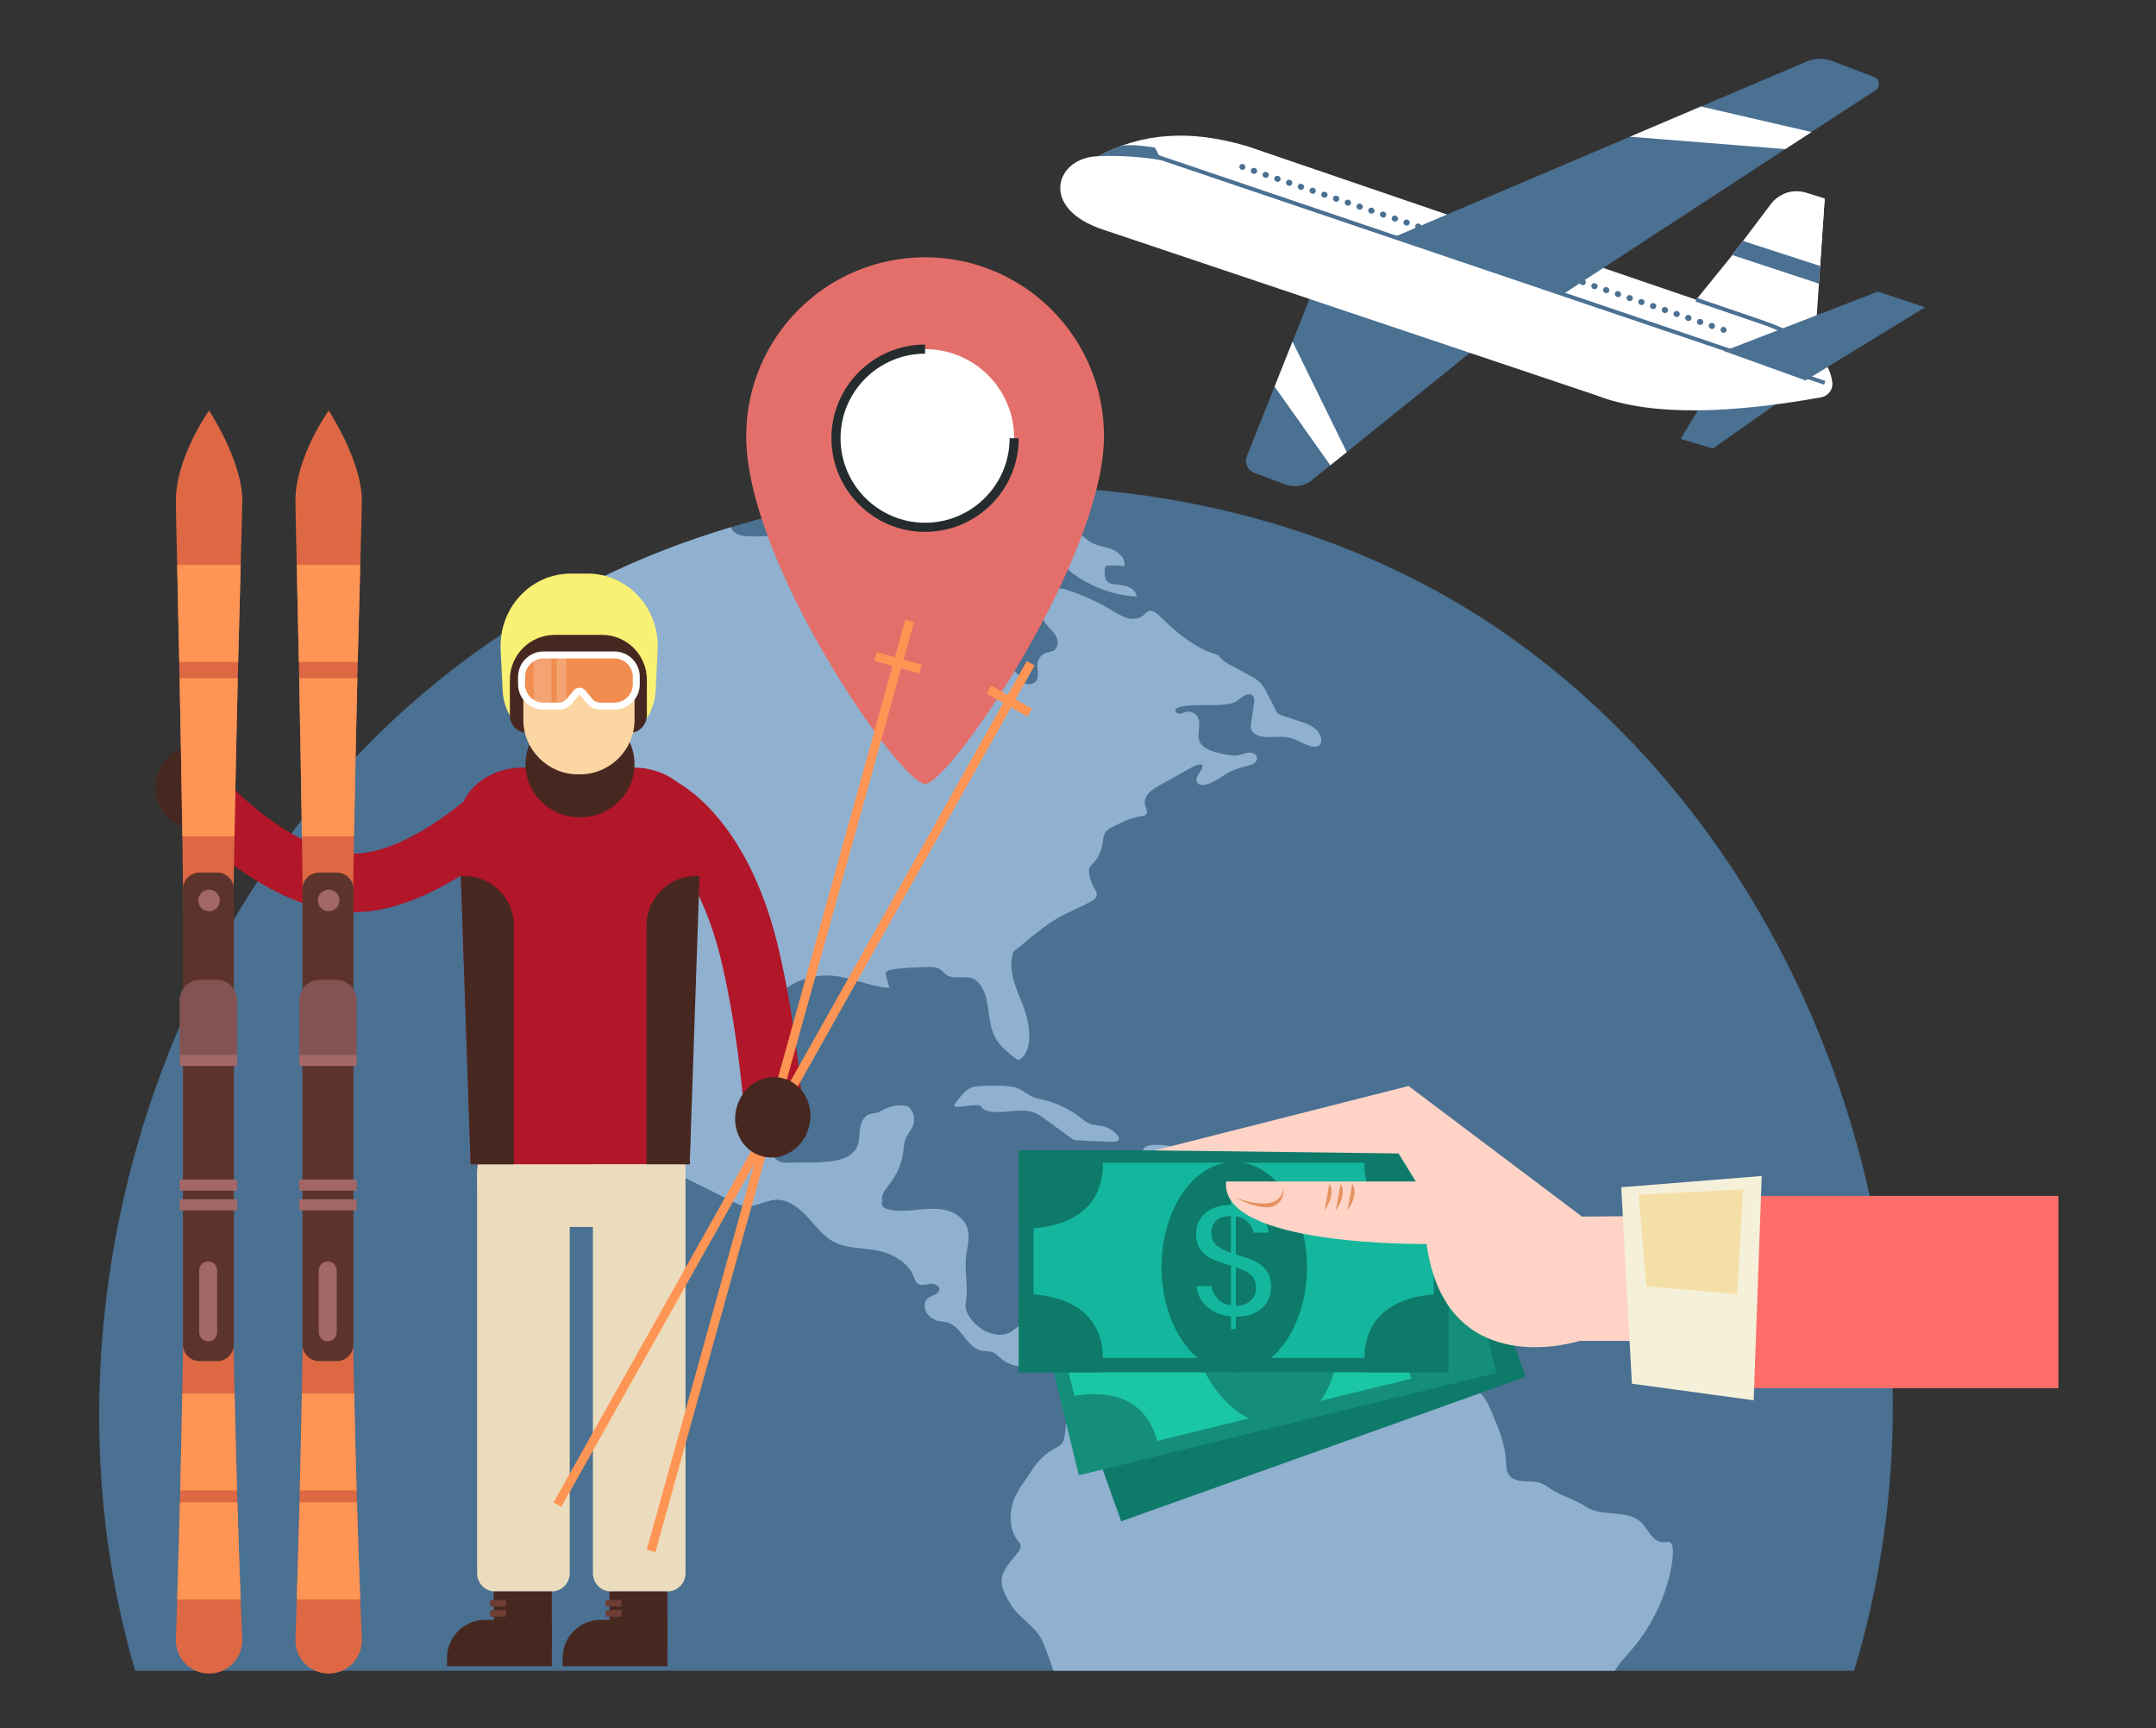 <svg width="464" height="372" viewBox="0 0 464 372" fill="none" xmlns="http://www.w3.org/2000/svg">
<rect x="0" y="0" width="464" height="372" fill="#333333" stroke="none"/>
<path d="M399.002 359.623C399.291 358.668 399.599 357.729 399.875 356.763C405.684 336.413 408.076 315.156 407.185 294.05C404.673 234.499 376.264 174.072 326.282 138.026C267.209 95.424 181.423 94.56 118.987 129.763C38.86 174.939 4.68 276.417 29.085 359.623H399.002Z" fill="#4A7092"/>
<path d="M113.863 204.472C114.094 206.096 114.659 207.65 115.139 209.218C115.381 210.011 115.581 210.949 115.079 211.61C114.949 211.781 114.778 211.919 114.647 212.09C113.907 213.05 114.677 214.45 115.603 215.231C116.529 216.012 117.708 216.705 117.976 217.888C118.121 218.527 117.96 219.189 117.904 219.843C117.74 221.775 118.508 223.693 119.647 225.262C120.785 226.831 122.275 228.106 123.75 229.363C124.456 228.85 124.741 227.908 124.692 227.035C124.641 226.164 124.308 225.336 123.991 224.523C121.815 218.956 120.143 213.19 119.004 207.323C118.537 204.918 118.174 202.346 119.111 200.083C119.322 199.569 119.759 199.003 120.301 199.124C120.505 199.169 120.676 199.31 120.813 199.468C121.23 199.951 121.393 200.598 121.541 201.219C121.831 202.428 122.119 203.638 122.409 204.846C122.72 206.142 123.03 207.44 123.207 208.76C123.346 209.787 123.405 210.828 123.651 211.835C124.089 213.629 125.1 215.222 126.094 216.779C127.537 219.038 128.98 221.296 130.422 223.554C131.979 225.992 133.559 228.48 134.3 231.276C134.947 233.718 134.919 236.337 134.218 238.765C133.394 241.619 134.43 244.584 136.408 246.799C138.385 249.014 141.112 250.387 143.771 251.711C148.479 254.052 153.185 256.394 157.892 258.735C158.616 259.096 159.355 259.461 160.155 259.592C162.454 259.968 164.629 258.36 166.956 258.253C169.592 258.13 171.919 259.934 173.708 261.874C175.497 263.816 177.094 266.051 179.427 267.286C182.177 268.742 185.465 268.559 188.526 269.121C191.972 269.754 195.48 271.662 196.716 274.94C196.89 275.399 197.031 275.901 197.398 276.225C198.131 276.871 199.251 276.468 200.219 276.338C201.186 276.207 202.51 276.934 202.092 277.815C201.569 278.912 200.281 278.755 199.467 279.657C198.569 280.653 199.003 282.327 199.969 283.258C200.53 283.799 201.244 284.18 202.006 284.349C202.601 284.48 203.222 284.483 203.812 284.637C207.001 285.466 208.06 290.16 211.3 290.749C212.008 290.878 212.752 290.784 213.438 291.005C214.305 291.285 214.933 292.015 215.644 292.585C216.686 293.422 217.981 293.942 219.313 294.06C219.548 294.081 219.82 294.075 219.971 293.894C220.095 293.746 220.092 293.533 220.085 293.34C220.037 291.79 220.332 290.123 221.414 289.011C222.57 287.824 224.548 287.543 225.989 288.363C227.104 288.998 227.865 290.35 227.529 291.589C227.417 292.008 227.19 292.392 227.109 292.819C226.829 294.276 228.243 295.441 228.884 296.78C229.284 297.616 229.382 298.562 229.447 299.488C229.666 302.612 229.568 305.758 229.155 308.862C229.064 309.543 228.942 310.262 228.491 310.781C228.141 311.186 227.638 311.417 227.165 311.666C225.157 312.724 223.437 314.321 222.234 316.245C220.74 318.635 218.805 320.74 217.986 323.436C217.166 326.132 217.283 329.267 218.978 331.518C219.29 331.933 219.669 332.36 219.672 332.878C219.674 333.284 219.439 333.65 219.199 333.977C217.711 335.997 215.518 337.868 215.554 340.377C215.566 341.162 215.807 341.924 216.102 342.651C216.849 344.495 217.958 346.191 219.346 347.615C220.713 349.017 222.354 350.17 223.487 351.767C224.388 353.038 224.919 354.529 225.439 355.998C225.868 357.207 226.296 358.416 226.724 359.625H347.564C347.634 359.498 347.69 359.365 347.766 359.241C348.63 357.812 349.818 356.614 350.915 355.356C355.112 350.544 358.084 344.671 359.473 338.438C359.856 336.722 360.122 334.963 359.989 333.209C359.954 332.758 359.857 332.248 359.472 332.01C359.068 331.759 358.55 331.923 358.076 331.949C356.944 332.009 355.937 331.224 355.232 330.338C354.526 329.452 353.995 328.42 353.169 327.645C350.113 324.775 344.731 326.652 341.27 324.284C339.054 322.767 336.059 322.037 333.83 320.537C333.088 320.037 332.361 319.489 331.516 319.198C330.361 318.799 329.102 318.918 327.883 318.838C326.664 318.758 325.335 318.395 324.67 317.37C324.128 316.535 324.155 315.47 324.107 314.477C323.929 310.853 322.5 307.424 321.09 304.081C320.3 302.206 319.406 300.208 317.66 299.162C316.742 298.612 315.672 298.383 314.618 298.202C310.959 297.576 307.216 297.434 303.519 297.783C302.583 297.872 301.624 297.989 300.713 297.756C299.882 297.543 299.154 297.053 298.455 296.555C296.786 295.368 295.178 294.095 293.641 292.741C292.23 291.498 290.99 289.624 289.907 288.086C289.291 287.211 288.716 286.297 287.963 285.536C285.103 282.645 280.539 282.632 276.475 282.504C273.162 282.399 269.857 282.092 266.583 281.583C265.927 281.482 265.266 281.371 264.651 281.122C263.022 280.465 261.831 278.901 260.129 278.465C258.629 278.082 256.919 278.752 256.081 280.054C255.109 281.562 255.125 283.853 253.514 284.646C252.135 285.325 250.323 284.138 250.131 282.612C249.986 281.466 250.549 280.349 250.611 279.195C250.673 278.041 249.769 276.641 248.665 276.981C248.036 277.175 247.698 277.836 247.225 278.294C245.363 280.095 241.8 278.526 239.908 280.296C239.323 280.842 239.021 281.615 238.659 282.328C237.581 284.45 235.876 286.175 234.199 287.864C234.004 288.061 233.797 288.264 233.53 288.344C233.233 288.433 232.913 288.351 232.618 288.253C231.425 287.856 230.32 287.205 229.394 286.355C227.55 284.659 224.729 284.474 222.237 284.734C220.993 284.864 219.721 285.125 218.691 285.834C218.265 286.127 217.89 286.49 217.445 286.754C216.687 287.202 215.776 287.328 214.897 287.279C212.349 287.137 209.999 285.557 208.622 283.41C208.273 282.867 207.976 282.276 207.868 281.641C207.733 280.852 207.894 280.048 207.979 279.253C208.283 276.415 207.613 273.543 207.889 270.704C208.106 268.483 208.888 266.176 208.103 264.087C207.388 262.18 205.474 260.927 203.491 260.462C201.508 259.996 199.437 260.191 197.41 260.392C195.383 260.593 193.314 260.796 191.327 260.346C190.884 260.245 190.43 260.102 190.103 259.785C189.777 259.468 189.624 258.933 189.865 258.546C189.576 257.18 190.554 255.999 191.421 254.904C193.017 252.888 194.057 250.438 194.401 247.892C194.538 246.876 194.573 245.823 194.992 244.889C195.365 244.056 196.02 243.375 196.391 242.542C196.902 241.394 196.807 239.995 196.145 238.927C195.982 238.665 195.783 238.417 195.522 238.252C195.2 238.047 194.807 237.983 194.426 237.952C193.132 237.848 191.812 238.078 190.63 238.614C189.88 238.954 189.173 239.417 188.367 239.587C187.976 239.67 187.57 239.68 187.187 239.798C185.892 240.198 185.268 241.675 185.084 243.017C184.901 244.359 184.975 245.783 184.364 246.993C183.789 248.132 182.669 248.919 181.471 249.36C180.274 249.801 178.989 249.934 177.72 250.064C175.007 250.342 172.35 250.187 169.624 250.253C169.075 250.267 168.512 250.277 167.993 250.098C167.372 249.884 166.872 249.422 166.394 248.972C164.881 247.549 163.311 246.04 162.667 244.066C162.394 243.231 162.301 242.351 162.216 241.478C161.812 237.295 161.565 233.086 161.795 228.89C163.938 226.392 163.263 222.325 164.298 219.2C165.673 215.048 169.346 211.849 173.54 210.609C175.443 210.047 177.454 209.853 179.43 210.043C183.509 210.433 187.329 212.421 191.421 212.641C191.176 211.79 190.929 210.938 190.683 210.088C190.625 209.889 190.568 209.68 190.611 209.477C190.713 209.007 191.275 208.823 191.749 208.738C194.412 208.257 197.133 208.209 199.839 208.162C200.64 208.148 201.486 208.145 202.179 208.55C202.758 208.887 203.156 209.469 203.713 209.842C205.334 210.923 207.632 209.9 209.417 210.682C210.183 211.018 210.777 211.661 211.221 212.37C213.227 215.577 212.371 219.911 214.139 223.256C215.148 225.166 216.906 226.548 218.613 227.871C218.748 227.976 218.891 228.084 219.06 228.109C219.295 228.143 219.521 228.007 219.708 227.858C221.317 226.587 221.633 224.273 221.49 222.228C221.396 220.885 221.16 219.55 220.785 218.256C220.137 216.02 219.083 213.922 218.375 211.704C217.666 209.487 217.317 207.043 218.104 204.852C219.694 203.615 221.13 202.323 222.722 201.086C224.235 199.909 225.753 198.73 227.4 197.753C229.765 196.35 232.363 195.386 234.765 194.05C235.3 193.753 235.873 193.372 236 192.774C236.133 192.148 235.727 191.553 235.406 191C234.858 190.057 234.507 188.999 234.387 187.916C234.347 187.559 234.334 187.188 234.463 186.853C234.61 186.471 234.922 186.184 235.203 185.887C236.325 184.7 237.069 183.159 237.297 181.542C237.409 180.756 237.413 179.917 237.831 179.243C238.246 178.575 238.988 178.197 239.694 177.85C241.711 176.859 243.785 175.853 246.023 175.641C246.536 175.593 246.913 175.133 246.842 174.622C246.771 174.113 246.503 173.648 246.41 173.142C246.245 172.247 246.658 171.324 247.276 170.658C247.895 169.992 248.701 169.535 249.493 169.089C251.617 167.893 253.743 166.696 255.867 165.5C256.772 164.99 257.752 164.464 258.784 164.573C258.901 165.279 258.406 165.919 258.003 166.51C257.599 167.101 257.269 167.912 257.685 168.495C258.064 169.024 258.845 169.042 259.479 168.895C261.49 168.429 263.073 166.912 264.93 166.006C266.053 165.458 267.273 165.137 268.487 164.842C268.962 164.725 269.449 164.608 269.855 164.336C270.261 164.064 270.575 163.598 270.525 163.112C270.447 162.358 269.56 161.939 268.802 161.991C268.046 162.044 267.347 162.405 266.601 162.549C265.627 162.738 264.622 162.548 263.649 162.36C262.176 162.074 260.664 161.774 259.403 160.959C258.95 160.667 258.529 160.302 258.268 159.83C257.351 158.172 258.686 155.908 257.728 154.274C257.244 153.452 256.191 153.008 255.265 153.239C254.804 153.353 254.38 153.614 253.907 153.64C253.434 153.666 252.882 153.296 252.982 152.833C253.063 152.46 253.491 152.291 253.861 152.201C257.616 151.295 261.645 152.281 265.38 151.296C266.098 151.108 266.617 150.482 267.231 150.067C267.949 149.582 268.977 149.116 269.593 149.725C270.01 150.139 269.956 150.817 269.871 151.401C269.674 152.759 269.477 154.118 269.281 155.476C269.2 156.039 269.122 156.635 269.347 157.156C269.6 157.747 270.196 158.121 270.802 158.334C272.841 159.05 275.121 158.308 277.241 158.729C278.868 159.052 280.284 160.036 281.86 160.551C282.608 160.797 283.561 160.879 284.057 160.268C284.333 159.929 284.385 159.456 284.325 159.023C284.179 157.985 283.458 157.098 282.592 156.51C281.725 155.921 280.715 155.585 279.719 155.258C278.425 154.831 277.132 154.406 275.838 153.979C275.588 153.896 275.331 153.81 275.123 153.647C274.869 153.446 274.713 153.148 274.565 152.859C273.956 151.674 273.348 150.488 272.738 149.302C272.328 148.504 271.911 147.695 271.302 147.037C270.554 146.229 269.563 145.698 268.591 145.182C267.556 144.632 266.521 144.081 265.486 143.531C264.258 142.879 262.978 142.178 262.221 141.011C258.77 140.083 255.758 138.053 253.011 135.768C251.733 134.705 250.565 133.517 249.346 132.387C248.711 131.798 247.83 131.187 247.052 131.568C246.705 131.738 246.475 132.074 246.197 132.343C245.293 133.219 243.87 133.359 242.652 133.041C241.433 132.723 240.358 132.019 239.28 131.368C236.293 129.568 233.101 128.109 229.784 127.028C229.068 126.794 228.313 126.576 227.569 126.698C226.481 126.876 225.618 127.769 225.173 128.778C224.729 129.788 224.63 130.91 224.537 132.01C224.505 132.397 224.472 132.791 224.55 133.171C224.675 133.783 225.072 134.3 225.489 134.765C226.192 135.547 227.002 136.276 227.412 137.245C227.821 138.214 227.666 139.534 226.75 140.05C226.301 140.303 225.76 140.319 225.267 140.467C224.228 140.777 223.412 141.729 223.264 142.803C223.103 143.967 223.656 145.229 223.148 146.289C222.6 147.428 220.785 147.648 219.982 146.673C219.7 146.331 219.548 145.904 219.316 145.527C218.419 144.071 216.333 143.296 216.207 141.591C216.179 141.212 216.256 140.811 216.096 140.468C215.873 139.991 215.29 139.819 214.77 139.735C212.712 139.401 210.603 139.613 208.529 139.398C205.62 139.095 202.805 137.929 200.533 136.085C200.115 135.745 199.7 135.374 199.19 135.193C198.751 135.038 198.273 135.035 197.807 135.069C195.262 135.26 192.822 136.586 191.276 138.617C190.782 139.267 190.312 140.031 189.532 140.269C188.751 140.506 187.716 139.682 188.142 138.986C189.909 137.576 191.871 136.414 193.957 135.543C194.667 135.246 195.477 134.897 195.714 134.163C195.96 133.405 195.453 132.6 194.848 132.081C194.242 131.562 193.504 131.174 193.037 130.528C192.569 129.881 192.514 128.821 193.194 128.403C195.703 126.864 197.173 124.342 200.065 123.799C202.959 123.256 205.927 123.319 208.87 123.397C209.367 123.41 209.893 123.416 210.32 123.163C210.684 122.947 210.92 122.574 211.183 122.243C212.279 120.863 214.066 120.06 215.825 120.159C216.67 119.264 215.872 117.469 216.859 116.733C217.205 116.475 217.666 116.451 218.097 116.437C221.979 116.312 226.204 116.349 229.268 118.735C229.523 118.934 229.789 119.19 229.789 119.514C229.789 119.885 229.449 120.153 229.271 120.478C228.762 121.406 229.639 122.472 230.474 123.119C234.52 126.252 239.527 128.125 244.636 128.415C244.516 127.424 243.668 126.652 242.738 126.287C241.809 125.922 240.791 125.878 239.8 125.763C239.427 125.719 239.047 125.662 238.717 125.482C237.547 124.841 237.645 123.155 237.905 121.845C239.241 121.604 240.623 121.628 241.949 121.918C242.352 120.288 240.812 118.796 239.241 118.205C237.67 117.615 235.899 117.493 234.506 116.556C233.88 116.135 233.361 115.565 232.714 115.176C231.353 114.355 229.657 114.445 228.068 114.425C225.535 114.393 223.007 114.017 220.574 113.31C219.509 113.001 218.461 112.627 217.384 112.36C215.057 111.784 212.605 111.714 210.249 112.156C209.643 112.27 209.029 112.423 208.519 112.77C208.11 113.048 207.789 113.436 207.402 113.744C206.15 114.736 204.386 114.756 202.812 114.483C201.238 114.211 199.682 113.693 198.085 113.773C196.219 113.868 194.415 114.834 193.301 116.335C193.017 116.718 192.766 117.144 192.378 117.421C191.661 117.931 190.691 117.809 189.819 117.692C186.764 117.282 183.664 117.218 180.595 117.5C178.333 117.707 175.803 118.031 174.014 116.631C173.973 115.589 172.975 114.794 171.952 114.598C170.928 114.402 169.879 114.654 168.856 114.855C166.085 115.4 163.242 115.581 160.425 115.393C159.144 115.307 157.629 114.713 157.35 113.46C147.928 116.283 138.484 119.838 129.23 124.403C130.945 125.684 131.83 128.694 131.744 130.832C131.658 132.972 130.888 135.016 130.127 137.017C128.844 140.39 127.562 143.764 126.279 147.138C124.894 150.782 123.476 154.483 121.113 157.583C119.866 159.218 118.375 160.658 117.156 162.314C116.001 163.883 115.107 165.623 114.218 167.356C112.507 170.689 110.768 174.108 110.297 177.824C109.637 183.025 111.52 188.173 113.37 193.077C114.765 196.797 113.307 200.545 113.863 204.472Z" fill="#90B0CF"/>
<path d="M240.797 245.131C240.843 244.825 240.649 244.538 240.447 244.304C239.606 243.329 238.438 242.641 237.177 242.376C236.291 242.191 235.357 242.206 234.514 241.874C233.79 241.588 233.189 241.068 232.576 240.59C230.204 238.742 227.429 237.413 224.503 236.723C223.786 236.554 223.055 236.422 222.374 236.138C221.296 235.689 220.399 234.885 219.339 234.397C217.987 233.775 216.452 233.7 214.962 233.685C213.748 233.673 212.533 233.694 211.319 233.749C210.471 233.787 209.601 233.846 208.829 234.199C207.832 234.655 207.11 235.542 206.426 236.399C206.163 236.728 205.901 237.058 205.638 237.388C205.47 237.598 205.302 237.906 205.476 238.111C205.584 238.237 205.772 238.249 205.937 238.242C207.403 238.187 208.799 237.874 210.299 237.868C210.525 237.867 210.765 237.869 210.955 237.989C211.151 238.112 211.257 238.335 211.406 238.511C211.692 238.848 212.131 239.012 212.559 239.12C216.065 240.004 220.063 238.091 223.26 239.78C223.701 240.013 224.107 240.308 224.51 240.6C226.453 242.012 228.394 243.422 230.336 244.833C230.657 245.067 230.989 245.305 231.376 245.397C231.559 245.44 231.747 245.448 231.933 245.457C234.412 245.569 236.89 245.68 239.369 245.792C239.947 245.818 240.71 245.702 240.797 245.131Z" fill="#90B0CF"/>
<path d="M227.267 252.08C227.654 253.987 229.893 254.364 231.492 254.545C235.332 254.977 232.466 251.462 230.614 250.708C229.341 250.19 226.84 249.971 227.267 252.08Z" fill="#90B0CF"/>
<path d="M260.163 249.13C259.119 248.713 257.989 248.572 256.899 248.297C254.827 247.775 252.875 246.763 250.753 246.503C249.936 246.402 249.111 246.417 248.288 246.431C247.434 246.446 245.86 246.723 245.99 247.916C246.099 248.907 247.539 249.22 247.773 250.213C247.865 250.605 247.763 251.02 247.847 251.414C248.013 252.191 248.817 252.624 249.49 253.048C250.003 253.371 250.489 253.746 251.048 253.981C251.607 254.216 252.272 254.292 252.808 254.008C253.24 253.777 253.528 253.348 253.921 253.057C254.761 252.432 255.915 252.527 256.958 252.613C258.399 252.731 259.847 252.775 261.293 252.746C261.719 252.737 262.21 252.69 262.455 252.34C262.644 252.068 262.616 251.7 262.52 251.383C262.192 250.307 261.207 249.547 260.163 249.13Z" fill="#90B0CF"/>
<path d="M328.345 296.37L312.279 251.379L225.229 282.463L241.294 327.454L328.345 296.37Z" fill="#0E7A6A"/>
<path d="M321.983 295.52L310.613 249.121L220.837 271.119L232.206 317.519L321.983 295.52Z" fill="#148E79"/>
<path d="M318.1 293.229L308.1 252.418L224.467 272.911L234.467 313.722L318.1 293.229Z" fill="#1AC6A5"/>
<path d="M293.383 253.324C293.383 253.324 293.343 270.753 314.64 265.535L310.614 249.102L293.383 253.324Z" fill="#148E79"/>
<path d="M238.072 266.875C238.072 266.875 246.164 282.312 224.868 287.53L220.842 271.097L238.072 266.875Z" fill="#148E79"/>
<path d="M249.439 313.274C249.439 313.274 249.478 295.846 228.182 301.063L232.208 317.496L249.439 313.274Z" fill="#148E79"/>
<path d="M304.753 299.721C304.753 299.721 296.661 284.284 317.957 279.066L321.983 295.499L304.753 299.721Z" fill="#148E79"/>
<path d="M256.635 288.205C259.611 300.348 268.829 308.524 277.225 306.466C285.622 304.408 290.017 292.897 287.041 280.754C284.066 268.611 274.847 260.435 266.451 262.493C258.056 264.551 253.661 276.062 256.635 288.205Z" fill="#148E79"/>
<path d="M311.709 295.384V247.614L219.279 247.614V295.384H311.709Z" fill="#0E7A6A"/>
<path d="M308.549 292.29V250.273L222.445 250.273V292.29H308.549Z" fill="#14B79D"/>
<path d="M293.972 247.614C293.972 247.614 289.786 264.533 311.713 264.533V247.614H293.972Z" fill="#0E7A6A"/>
<path d="M237.02 247.614C237.02 247.614 241.206 264.533 219.279 264.533V247.614H237.02Z" fill="#0E7A6A"/>
<path d="M237.02 295.384C237.02 295.384 241.206 278.465 219.279 278.465V295.384H237.02Z" fill="#0E7A6A"/>
<path d="M293.972 295.384C293.972 295.384 289.786 278.465 311.713 278.465V295.384H293.972Z" fill="#0E7A6A"/>
<path d="M265.628 295.385C274.273 295.385 281.282 285.25 281.282 272.748C281.282 260.246 274.273 250.111 265.628 250.111C256.983 250.111 249.975 260.246 249.975 272.748C249.975 285.25 256.983 295.385 265.628 295.385Z" fill="#0E7A6A"/>
<path d="M269.995 271.432C270.95 271.855 271.784 272.516 272.496 273.416C273.207 274.317 273.563 275.535 273.563 277.069C273.563 278.181 273.291 279.216 272.746 280.173C272.2 281.128 271.361 281.908 270.227 282.508C269.093 283.108 267.702 283.408 266.057 283.408H265.956V286.076H264.923V283.34C262.808 283.14 261.086 282.446 259.751 281.256C258.417 280.067 257.671 278.592 257.516 276.836H260.752C260.841 277.769 261.247 278.642 261.969 279.453C262.692 280.266 263.676 280.772 264.923 280.971V272.431C263.209 271.92 261.881 271.458 260.935 271.047C259.989 270.636 259.167 269.985 258.468 269.095C257.767 268.205 257.416 267.016 257.416 265.526C257.416 264.303 257.727 263.225 258.35 262.29C258.973 261.356 259.85 260.634 260.985 260.122C262.119 259.611 263.432 259.354 264.923 259.354V256.485H265.956V259.388C268.024 259.544 269.67 260.177 270.893 261.29C272.116 262.402 272.84 263.748 273.062 265.326H269.793C269.637 264.481 269.237 263.725 268.591 263.057C267.947 262.39 267.068 261.968 265.956 261.79V269.996C267.693 270.531 269.038 271.01 269.995 271.432ZM261.771 268.029C262.494 268.653 263.544 269.197 264.924 269.664V261.725C263.633 261.725 262.604 262.042 261.837 262.676C261.07 263.309 260.686 264.216 260.686 265.395C260.687 266.528 261.047 267.407 261.771 268.029ZM269.193 279.939C269.949 279.206 270.328 278.271 270.328 277.137C270.328 275.959 269.949 275.048 269.193 274.402C268.437 273.757 267.359 273.212 265.957 272.767V281.04H265.99C267.37 281.04 268.437 280.673 269.193 279.939Z" fill="#14B79D"/>
<path d="M357.255 288.626H339.942C339.942 288.626 311.187 297.902 307.013 267.755C307.013 267.755 262.378 268.384 263.88 254.305H304.694L300.983 248.275L248.502 247.612L303.147 233.756L340.46 261.863L357.255 261.724V288.626Z" fill="#FFD4C7"/>
<path d="M286.097 254.771L285.07 260.533C285.07 260.533 287.633 257.115 286.097 254.771Z" fill="#E69261"/>
<path d="M288.504 254.771L287.477 260.533C287.477 260.533 290.039 257.115 288.504 254.771Z" fill="#E69261"/>
<path d="M291.027 254.771L290 260.533C290 260.533 292.563 257.115 291.027 254.771Z" fill="#E69261"/>
<path d="M276.229 255.43C276.229 255.43 277.36 263.765 265.443 257.603C265.443 257.603 275.818 261.988 276.229 255.43Z" fill="#E69261"/>
<path d="M443 298.803V257.41H370.07V298.803H443Z" fill="#FF6E69"/>
<path d="M348.918 255.552L351.21 297.834L377.414 301.404L379.147 253.123L348.918 255.552Z" fill="#F5F0DA"/>
<path d="M352.647 257.141L354.352 276.877L373.848 278.545L375.136 256.006L352.647 257.141Z" fill="#F4DFA6"/>
<path d="M282.225 63.331L268.35 98.175C267.775 99.617 268.5 101.249 269.955 101.791L276.648 104.281C278.567 104.995 280.719 104.646 282.314 103.361L317.362 75.138L282.225 63.331Z" fill="#4A7092"/>
<path d="M365.041 64.508L382.458 43.037C384.909 40.096 388.555 41.357 392.682 43.017L390.378 76.934L365.041 64.508Z" fill="white"/>
<path d="M365.407 88.327L361.691 94.476L368.64 96.54L382.124 87.054L365.407 88.327Z" fill="#4A7092"/>
<path d="M391.92 85.522C393.426 85.252 394.519 83.864 394.341 82.344C393.705 76.9 388.627 72.713 379.851 69.574L268.412 31.464C255.939 27.781 245.654 28.638 236.356 33.631C227.138 33.803 223.423 44.947 237.594 49.488L343.531 85.087C355.912 89.935 374.098 88.715 391.92 85.522Z" fill="white"/>
<path d="M385.885 72.699C384.125 71.729 382.045 70.813 379.706 69.976L364.9 64.913L365.177 64.104L379.988 69.169C382.375 70.023 384.496 70.959 386.297 71.95L385.885 72.699Z" fill="#4A7092"/>
<path d="M267.381 36.575C267.315 36.575 267.248 36.565 267.182 36.543C266.845 36.434 266.641 36.065 266.75 35.728C266.861 35.392 267.205 35.2 267.538 35.312L267.579 35.325C267.916 35.435 268.101 35.797 267.99 36.133C267.903 36.404 267.651 36.575 267.381 36.575Z" fill="#4A7092"/>
<path d="M368.458 70.804C368.39 70.804 368.321 70.793 368.253 70.77L368.171 70.743C367.835 70.629 367.656 70.266 367.768 69.93C367.881 69.595 368.247 69.416 368.58 69.527L368.662 69.555C368.997 69.668 369.177 70.031 369.065 70.367C368.974 70.635 368.725 70.804 368.458 70.804ZM365.93 69.948C365.862 69.948 365.793 69.937 365.726 69.915L365.644 69.887C365.309 69.774 365.129 69.41 365.241 69.075C365.354 68.74 365.721 68.562 366.053 68.672L366.135 68.7C366.47 68.813 366.65 69.177 366.538 69.512C366.447 69.78 366.198 69.948 365.93 69.948ZM363.403 69.093C363.336 69.093 363.266 69.082 363.199 69.059L363.117 69.032C362.782 68.918 362.602 68.555 362.714 68.22C362.827 67.885 363.194 67.706 363.526 67.817L363.608 67.844C363.943 67.957 364.123 68.321 364.011 68.656C363.921 68.924 363.671 69.093 363.403 69.093ZM360.876 68.237C360.808 68.237 360.737 68.227 360.669 68.203L360.587 68.175C360.252 68.061 360.073 67.696 360.187 67.361C360.301 67.026 360.667 66.846 361.001 66.962L361.083 66.99C361.419 67.104 361.597 67.469 361.483 67.804C361.392 68.07 361.142 68.237 360.876 68.237ZM358.35 67.381C358.282 67.381 358.213 67.37 358.145 67.347L358.063 67.32C357.727 67.207 357.548 66.844 357.66 66.508C357.773 66.173 358.14 65.993 358.472 66.105L358.554 66.132C358.889 66.246 359.069 66.609 358.957 66.944C358.867 67.212 358.618 67.381 358.35 67.381ZM355.822 66.525C355.754 66.525 355.685 66.515 355.617 66.492L355.535 66.464C355.2 66.351 355.02 65.987 355.132 65.652C355.246 65.317 355.608 65.138 355.944 65.249L356.026 65.277C356.361 65.39 356.542 65.753 356.429 66.089C356.34 66.357 356.09 66.525 355.822 66.525ZM353.296 65.669C353.228 65.669 353.159 65.658 353.091 65.635L353.009 65.608C352.674 65.495 352.494 65.131 352.606 64.796C352.72 64.461 353.086 64.281 353.418 64.393L353.5 64.42C353.835 64.534 354.016 64.896 353.903 65.232C353.814 65.501 353.564 65.669 353.296 65.669ZM350.769 64.814C350.701 64.814 350.632 64.803 350.565 64.78L350.483 64.752C350.147 64.639 349.968 64.275 350.08 63.94C350.194 63.604 350.557 63.427 350.892 63.537L350.974 63.565C351.309 63.678 351.49 64.042 351.377 64.377C351.286 64.645 351.036 64.814 350.769 64.814ZM348.242 63.958C348.175 63.958 348.105 63.947 348.038 63.925L347.956 63.897C347.62 63.784 347.441 63.42 347.553 63.085C347.667 62.75 348.033 62.571 348.365 62.682L348.447 62.709C348.783 62.823 348.963 63.185 348.85 63.522C348.76 63.79 348.51 63.958 348.242 63.958ZM345.715 63.102C345.647 63.102 345.578 63.091 345.51 63.068L345.429 63.041C345.093 62.927 344.913 62.565 345.025 62.228C345.139 61.893 345.502 61.714 345.838 61.825L345.919 61.853C346.254 61.966 346.435 62.33 346.322 62.665C346.233 62.933 345.982 63.102 345.715 63.102ZM343.188 62.247C343.12 62.247 343.051 62.236 342.983 62.214L342.902 62.186C342.566 62.073 342.386 61.709 342.498 61.374C342.612 61.039 342.975 60.859 343.311 60.971L343.392 60.998C343.728 61.112 343.908 61.475 343.795 61.811C343.706 62.078 343.456 62.247 343.188 62.247ZM340.661 61.391C340.593 61.391 340.524 61.38 340.456 61.357L340.375 61.33C340.04 61.216 339.859 60.853 339.972 60.518C340.085 60.182 340.449 60.003 340.784 60.114L340.865 60.142C341.201 60.255 341.381 60.619 341.269 60.954C341.179 61.222 340.93 61.391 340.661 61.391ZM338.134 60.535C338.066 60.535 337.996 60.525 337.928 60.501L337.847 60.473C337.512 60.359 337.332 59.995 337.447 59.66C337.56 59.325 337.923 59.145 338.26 59.26L338.34 59.288C338.677 59.402 338.856 59.766 338.741 60.101C338.65 60.368 338.402 60.535 338.134 60.535ZM335.608 59.679C335.54 59.679 335.471 59.668 335.404 59.645L335.322 59.618C334.986 59.504 334.805 59.141 334.919 58.806C335.032 58.471 335.395 58.292 335.731 58.403L335.813 58.43C336.149 58.544 336.328 58.907 336.216 59.242C336.125 59.51 335.876 59.679 335.608 59.679ZM333.081 58.823C333.012 58.823 332.941 58.812 332.871 58.788L332.79 58.759C332.455 58.644 332.278 58.278 332.394 57.944C332.51 57.609 332.877 57.434 333.209 57.547L333.29 57.575C333.625 57.69 333.801 58.056 333.686 58.39C333.594 58.657 333.346 58.823 333.081 58.823ZM330.554 57.968C330.486 57.968 330.417 57.957 330.35 57.934L330.268 57.907C329.932 57.794 329.752 57.43 329.865 57.095C329.978 56.76 330.342 56.579 330.677 56.692L330.759 56.719C331.095 56.833 331.274 57.196 331.162 57.531C331.071 57.799 330.822 57.968 330.554 57.968ZM328.027 57.112C327.958 57.112 327.887 57.102 327.818 57.077L327.737 57.049C327.402 56.934 327.225 56.569 327.341 56.234C327.457 55.9 327.824 55.724 328.157 55.837L328.238 55.865C328.573 55.98 328.749 56.346 328.634 56.68C328.54 56.946 328.292 57.112 328.027 57.112ZM325.5 56.256C325.432 56.256 325.363 56.245 325.296 56.222L325.214 56.195C324.878 56.082 324.699 55.719 324.811 55.383C324.924 55.048 325.288 54.868 325.623 54.98L325.705 55.007C326.04 55.121 326.22 55.484 326.108 55.819C326.017 56.087 325.768 56.256 325.5 56.256ZM322.973 55.401C322.905 55.401 322.835 55.39 322.767 55.366L322.686 55.339C322.351 55.224 322.171 54.861 322.285 54.525C322.399 54.19 322.762 54.009 323.098 54.125L323.179 54.153C323.514 54.267 323.694 54.631 323.579 54.966C323.488 55.233 323.24 55.401 322.973 55.401ZM320.446 54.545C320.378 54.545 320.309 54.534 320.242 54.512L320.16 54.484C319.825 54.371 319.645 54.007 319.757 53.672C319.869 53.337 320.234 53.158 320.569 53.269L320.651 53.297C320.987 53.41 321.166 53.773 321.054 54.108C320.963 54.377 320.714 54.545 320.446 54.545ZM317.919 53.689C317.851 53.689 317.781 53.678 317.713 53.654L317.632 53.627C317.297 53.512 317.118 53.149 317.232 52.813C317.346 52.478 317.709 52.299 318.045 52.413L318.126 52.441C318.461 52.555 318.641 52.919 318.527 53.254C318.434 53.521 318.186 53.689 317.919 53.689ZM315.392 52.833C315.324 52.833 315.255 52.822 315.187 52.8L315.105 52.772C314.77 52.659 314.59 52.295 314.702 51.96C314.815 51.624 315.179 51.445 315.514 51.557L315.596 51.585C315.932 51.698 316.111 52.062 315.999 52.397C315.91 52.665 315.66 52.833 315.392 52.833ZM312.865 51.978C312.797 51.978 312.727 51.967 312.659 51.943L312.578 51.916C312.242 51.801 312.063 51.438 312.178 51.103C312.293 50.768 312.656 50.587 312.991 50.703L313.072 50.73C313.407 50.844 313.588 51.208 313.472 51.543C313.381 51.81 313.132 51.978 312.865 51.978ZM310.339 51.122C310.271 51.122 310.202 51.111 310.134 51.089L310.052 51.061C309.717 50.948 309.537 50.584 309.649 50.249C309.763 49.913 310.126 49.735 310.461 49.846L310.543 49.874C310.878 49.987 311.059 50.351 310.946 50.686C310.857 50.954 310.606 51.122 310.339 51.122ZM307.811 50.266C307.743 50.266 307.673 50.255 307.605 50.231L307.524 50.204C307.188 50.09 307.009 49.726 307.124 49.391C307.239 49.056 307.602 48.875 307.937 48.991L308.018 49.018C308.353 49.133 308.534 49.496 308.418 49.831C308.328 50.098 308.078 50.266 307.811 50.266ZM305.285 49.41C305.217 49.41 305.148 49.4 305.081 49.377L304.999 49.349C304.664 49.236 304.484 48.873 304.596 48.537C304.709 48.202 305.073 48.024 305.408 48.134L305.49 48.162C305.825 48.275 306.006 48.639 305.893 48.974C305.803 49.242 305.553 49.41 305.285 49.41ZM302.757 48.555C302.689 48.555 302.619 48.544 302.551 48.52L302.471 48.493C302.135 48.379 301.956 48.015 302.069 47.68C302.184 47.345 302.544 47.164 302.883 47.28L302.963 47.307C303.299 47.422 303.479 47.785 303.364 48.12C303.274 48.388 303.024 48.555 302.757 48.555ZM300.231 47.7C300.162 47.7 300.092 47.689 300.024 47.665L299.943 47.638C299.608 47.523 299.428 47.158 299.542 46.823C299.657 46.488 300.02 46.307 300.357 46.424L300.438 46.452C300.773 46.566 300.953 46.931 300.838 47.266C300.747 47.532 300.497 47.7 300.231 47.7ZM297.703 46.843C297.635 46.843 297.565 46.832 297.497 46.809L297.417 46.781C297.082 46.668 296.902 46.303 297.016 45.968C297.13 45.633 297.491 45.453 297.829 45.568L297.909 45.595C298.245 45.71 298.424 46.073 298.31 46.408C298.22 46.676 297.971 46.843 297.703 46.843ZM295.178 45.988C295.11 45.988 295.039 45.977 294.971 45.953L294.889 45.926C294.554 45.811 294.374 45.447 294.489 45.111C294.603 44.776 294.966 44.597 295.303 44.712L295.384 44.74C295.72 44.854 295.899 45.219 295.785 45.554C295.693 45.82 295.444 45.988 295.178 45.988ZM292.651 45.132C292.583 45.132 292.513 45.121 292.445 45.098L292.364 45.07C292.029 44.957 291.848 44.592 291.964 44.257C292.077 43.922 292.44 43.742 292.777 43.857L292.858 43.885C293.194 43.999 293.373 44.362 293.259 44.698C293.166 44.965 292.918 45.132 292.651 45.132ZM290.124 44.276C290.056 44.276 289.987 44.265 289.92 44.242L289.838 44.215C289.502 44.101 289.322 43.738 289.435 43.403C289.548 43.068 289.913 42.889 290.247 42.999L290.329 43.027C290.664 43.14 290.844 43.504 290.732 43.839C290.641 44.107 290.392 44.276 290.124 44.276ZM287.597 43.42C287.528 43.42 287.459 43.41 287.391 43.386L287.31 43.358C286.975 43.244 286.795 42.88 286.909 42.545C287.022 42.21 287.385 42.031 287.722 42.145L287.803 42.173C288.139 42.286 288.317 42.651 288.204 42.986C288.112 43.253 287.864 43.42 287.597 43.42ZM285.07 42.565C285.002 42.565 284.933 42.554 284.865 42.531L284.783 42.504C284.448 42.39 284.267 42.027 284.38 41.692C284.493 41.357 284.858 41.176 285.192 41.289L285.274 41.316C285.609 41.429 285.789 41.793 285.677 42.128C285.587 42.396 285.338 42.565 285.07 42.565ZM282.543 41.709C282.475 41.709 282.405 41.699 282.337 41.675L282.256 41.647C281.921 41.533 281.741 41.169 281.855 40.834C281.969 40.499 282.332 40.319 282.668 40.434L282.749 40.462C283.084 40.576 283.264 40.94 283.149 41.275C283.058 41.542 282.81 41.709 282.543 41.709ZM280.016 40.853C279.949 40.853 279.879 40.842 279.812 40.819L279.73 40.792C279.395 40.678 279.215 40.315 279.327 39.98C279.44 39.645 279.805 39.465 280.139 39.577L280.221 39.604C280.556 39.718 280.736 40.08 280.624 40.416C280.533 40.684 280.284 40.853 280.016 40.853ZM277.489 39.998C277.421 39.998 277.351 39.987 277.283 39.963L277.202 39.935C276.867 39.821 276.688 39.457 276.802 39.122C276.916 38.787 277.278 38.608 277.615 38.722L277.696 38.75C278.032 38.864 278.211 39.228 278.097 39.563C278.004 39.83 277.756 39.998 277.489 39.998ZM274.963 39.142C274.895 39.142 274.826 39.131 274.758 39.108L274.676 39.081C274.341 38.968 274.161 38.604 274.273 38.269C274.385 37.933 274.751 37.755 275.085 37.866L275.167 37.893C275.502 38.007 275.682 38.37 275.57 38.705C275.48 38.974 275.23 39.142 274.963 39.142ZM272.435 38.287C272.367 38.287 272.297 38.276 272.229 38.252L272.148 38.224C271.813 38.11 271.633 37.746 271.747 37.411C271.861 37.076 272.224 36.896 272.56 37.011L272.641 37.039C272.976 37.153 273.155 37.517 273.041 37.852C272.951 38.118 272.702 38.287 272.435 38.287ZM269.909 37.43C269.841 37.43 269.772 37.419 269.704 37.397L269.622 37.369C269.287 37.256 269.107 36.893 269.219 36.557C269.333 36.222 269.697 36.042 270.031 36.154L270.113 36.181C270.448 36.295 270.629 36.658 270.516 36.994C270.426 37.262 270.176 37.43 269.909 37.43Z" fill="#4A7092"/>
<path d="M370.942 71.645C370.876 71.645 370.809 71.635 370.743 71.613C370.406 71.504 370.202 71.135 370.311 70.798C370.422 70.461 370.764 70.27 371.098 70.381L371.14 70.395C371.477 70.505 371.661 70.867 371.551 71.203C371.463 71.473 371.212 71.645 370.942 71.645Z" fill="#4A7092"/>
<path d="M388.589 81.886L371.047 75.558L404.136 62.763L414.316 66.134L388.589 81.886Z" fill="#4A7092"/>
<path d="M236.356 33.63C240.431 33.428 245.668 33.695 249.941 34.496L248.58 31.779C248.58 31.779 244.359 30.997 241.516 31.325C239.694 31.97 237.969 32.733 236.356 33.63Z" fill="#4A7092"/>
<path d="M299.881 51.077L388.817 13.248C390.566 12.489 392.542 12.447 394.321 13.129L403.319 16.576C404.547 17.046 404.724 18.711 403.623 19.43L336.375 63.331L299.881 51.077Z" fill="#4A7092"/>
<path d="M249.073 33.3L248.799 34.11L392.573 82.803L392.847 81.994L249.073 33.3Z" fill="#4A7092"/>
<path d="M278.168 73.517L289.826 97.311L286.304 100.148L274.309 83.207L278.168 73.517Z" fill="white"/>
<path d="M350.773 29.431L384.228 32.094L389.849 28.424L366.086 22.918L350.773 29.431Z" fill="white"/>
<path d="M372.83 54.904L391.713 57.256L392.701 42.72L388.73 41.483C385.928 40.61 382.879 41.591 381.111 43.933L372.83 54.904Z" fill="white"/>
<path d="M372.83 54.904L391.455 61.049L391.712 57.255L375.126 51.861L372.83 54.904Z" fill="#4A7092"/>
<path d="M237.593 93.881C237.593 120.021 204.397 168.737 199.091 168.737C193.785 168.737 160.59 121.192 160.59 93.881C160.59 72.617 177.828 55.379 199.091 55.379C220.354 55.379 237.593 72.618 237.593 93.881Z" fill="#E46F6A"/>
<path d="M212.648 107.88C220.137 100.391 220.137 88.249 212.648 80.76C205.159 73.272 193.017 73.272 185.529 80.76C178.04 88.249 178.04 100.391 185.529 107.88C193.017 115.369 205.159 115.369 212.648 107.88Z" fill="white"/>
<path d="M199.092 114.482C187.975 114.482 178.932 105.438 178.932 94.323C178.932 83.206 187.975 74.162 199.092 74.162V76.128C189.06 76.128 180.898 84.291 180.898 94.323C180.898 104.355 189.06 112.518 199.092 112.518C209.125 112.518 217.285 104.356 217.285 94.323H219.251C219.251 105.438 210.207 114.482 199.092 114.482Z" fill="#242C2E"/>
<path d="M138.441 264.098H111.234C106.542 264.098 102.738 260.294 102.738 255.602V251.865C102.738 247.172 106.542 243.369 111.234 243.369H138.441C143.133 243.369 146.936 247.173 146.936 251.865V255.602C146.937 260.294 143.133 264.098 138.441 264.098Z" fill="#EADCBD"/>
<path d="M150.094 176.873L149.956 183.111L148.908 229.361L148.547 245.24L148.427 250.596H101.294L99.186 188.558L98.791 176.873C98.791 170.446 104.915 165.221 112.476 165.221H136.414C139.175 165.221 141.742 165.92 143.89 167.123C147.619 169.191 150.094 172.788 150.094 176.873Z" fill="#B11629"/>
<path d="M118.71 342.553H106.583C104.427 342.553 102.68 340.806 102.68 338.65V251.644H122.613V338.65C122.613 340.805 120.865 342.553 118.71 342.553Z" fill="#EADCBD"/>
<path d="M143.629 342.554H131.503C129.347 342.554 127.6 340.806 127.6 338.65V250.646H147.533V338.65C147.533 340.806 145.785 342.554 143.629 342.554Z" fill="#EADCBD"/>
<path d="M124.827 175.916C131.306 175.916 136.558 170.792 136.558 164.472C136.558 158.152 131.306 153.029 124.827 153.029C118.348 153.029 113.096 158.152 113.096 164.472C113.096 170.792 118.348 175.916 124.827 175.916Z" fill="#472821"/>
<path d="M128.722 160.43H120.554C114.031 160.43 108.491 155.232 108.167 148.586L107.742 139.872C107.31 130.995 114.087 123.459 122.899 123.459H126.378C135.19 123.459 141.966 130.995 141.534 139.872L141.11 148.586C140.786 155.232 135.244 160.43 128.722 160.43Z" fill="#F9F173"/>
<path d="M135.403 157.777H113.543C111.437 157.777 109.73 156.07 109.73 153.964V146.316C109.73 140.981 114.055 136.657 119.389 136.657H129.557C134.891 136.657 139.215 140.981 139.215 146.316V153.964C139.215 156.07 137.508 157.777 135.403 157.777Z" fill="#472821"/>
<path d="M124.832 166.674H124.364C117.912 166.674 112.633 161.395 112.633 154.943V147.775C112.633 144.217 115.544 141.305 119.103 141.305H130.092C133.651 141.305 136.563 144.217 136.563 147.775V154.943C136.563 161.395 131.284 166.674 124.832 166.674Z" fill="#FBD5A2"/>
<path d="M132.232 140.976H116.962C114.361 140.976 112.252 143.085 112.252 145.686V147.283C112.252 149.884 114.361 151.993 116.962 151.993H120.272C121.152 151.993 121.985 151.599 122.544 150.92L124.048 149.092C124.395 148.671 125.04 148.671 125.386 149.092L126.891 150.92C127.45 151.599 128.283 151.993 129.163 151.993H132.232C134.833 151.993 136.942 149.884 136.942 147.283V145.686C136.942 143.085 134.833 140.976 132.232 140.976Z" fill="#F18D4F"/>
<g opacity="0.2">
<path d="M121.889 141.619H119.832V151.35H121.889V141.619Z" fill="white"/>
</g>
<g opacity="0.2">
<path d="M118.695 141.619H114.851V151.35H118.695V141.619Z" fill="white"/>
</g>
<path d="M132.229 152.745H129.16C128.051 152.745 127.011 152.254 126.307 151.398L124.802 149.57C124.757 149.514 124.671 149.515 124.626 149.57L123.122 151.398C122.417 152.254 121.377 152.745 120.269 152.745H116.959C113.947 152.745 111.496 150.294 111.496 147.282V145.686C111.496 142.674 113.947 140.224 116.959 140.224H132.228C135.24 140.224 137.691 142.674 137.691 145.686V147.282C137.691 150.294 135.24 152.745 132.229 152.745ZM124.715 148.024C125.2 148.024 125.655 148.239 125.964 148.614L127.468 150.442C127.886 150.949 128.503 151.24 129.16 151.24H132.229C134.411 151.24 136.186 149.465 136.186 147.282V145.686C136.186 143.504 134.411 141.728 132.229 141.728H116.959C114.777 141.728 113.001 143.504 113.001 145.686V147.282C113.001 149.465 114.777 151.24 116.959 151.24H120.269C120.926 151.24 121.543 150.949 121.96 150.442L123.465 148.614C123.773 148.239 124.229 148.024 124.715 148.024Z" fill="white"/>
<path d="M75.98 196.357C57.703 196.357 40.51 177.811 39.787 177.021L49.075 168.503C52.982 172.745 65.431 183.754 75.98 183.754C86.719 183.754 99.722 173.03 103.825 168.898L112.767 177.779C112.013 178.537 94.107 196.357 75.98 196.357Z" fill="#B11629"/>
<path d="M41.52 178.181C45.974 178.181 49.584 174.288 49.584 169.486C49.584 164.684 45.974 160.792 41.52 160.792C37.066 160.792 33.455 164.684 33.455 169.486C33.455 174.288 37.066 178.181 41.52 178.181Z" fill="#472821"/>
<path d="M159.938 236.905C159.938 236.905 159.938 236.905 159.938 236.904L166.22 236.415L159.938 236.905ZM159.938 236.904C159.921 236.682 158.652 220.88 155.113 206.343C149.919 185.007 139.846 179.482 139.42 179.257L139.528 179.31L144.96 167.939C146.556 168.701 160.739 176.171 167.357 203.362C171.151 218.944 172.449 235.24 172.502 235.927L159.938 236.904Z" fill="#B11629"/>
<path d="M120.807 324.337L222.662 143.234L220.983 142.29L119.128 323.393L120.807 324.337Z" fill="#FF9554"/>
<path d="M221.139 154.245L222.098 152.541L213.326 147.607L212.368 149.312L221.139 154.245Z" fill="#FF9554"/>
<path d="M141.048 334.082L196.713 133.883L194.857 133.367L139.192 333.566L141.048 334.082Z" fill="#FF9554"/>
<path d="M197.863 144.955L198.387 143.071L188.691 140.375L188.167 142.259L197.863 144.955Z" fill="#FF9554"/>
<path d="M174.115 242.533C175.324 237.886 172.811 233.209 168.501 232.087C164.191 230.965 159.716 233.823 158.507 238.47C157.297 243.117 159.81 247.793 164.12 248.915C168.431 250.037 172.905 247.18 174.115 242.533Z" fill="#472821"/>
<path d="M110.594 199.242V250.596H101.292L99.184 188.559H99.911C105.811 188.559 110.594 193.342 110.594 199.242Z" fill="#472821"/>
<path d="M139.133 199.242V250.596H148.435L150.544 188.559H149.816C143.916 188.559 139.133 193.342 139.133 199.242Z" fill="#472821"/>
<path d="M118.756 342.554H106.27V354.763H118.756V342.554Z" fill="#472821"/>
<path d="M96.205 358.648H118.76V348.658H104.426C99.886 348.658 96.205 352.339 96.205 356.879V358.648Z" fill="#472821"/>
<path d="M108.88 344.363H105.479V345.795H108.88V344.363Z" fill="#6E3E33"/>
<path d="M108.88 346.547H105.479V347.979H108.88V346.547Z" fill="#6E3E33"/>
<path d="M143.643 342.554H131.156V354.763H143.643V342.554Z" fill="#472821"/>
<path d="M121.085 358.648H143.64V348.658H129.305C124.765 348.658 121.084 352.339 121.084 356.879L121.085 358.648Z" fill="#472821"/>
<path d="M133.759 344.363H130.357V345.795H133.759V344.363Z" fill="#6E3E33"/>
<path d="M133.759 346.547H130.357V347.979H133.759V346.547Z" fill="#6E3E33"/>
<path d="M51.791 344.254C52.007 349.898 52.147 353.08 52.147 353.08C52.147 357.031 48.946 360.231 44.995 360.231C41.045 360.231 37.844 357.031 37.844 353.08C37.844 353.08 37.96 349.898 38.138 344.254C38.3 339.14 38.509 332 38.725 323.379C38.745 322.533 38.764 321.675 38.787 320.801C38.938 314.496 39.092 307.472 39.232 299.926C39.541 283.226 39.777 263.959 39.777 244.205C39.777 222.476 39.548 200.155 39.247 180.018C39.065 167.64 38.853 156.085 38.651 145.999C38.628 144.797 38.605 143.618 38.578 142.462C38.412 134.286 38.254 127.2 38.13 121.587C37.956 113.925 37.844 109.004 37.844 107.798C37.844 98.392 44.995 88.364 44.995 88.364C44.995 88.364 52.147 99.165 52.147 107.798C52.147 108.915 52.008 113.844 51.799 121.587C51.648 127.196 51.459 134.282 51.258 142.462C51.231 143.622 51.2 144.801 51.173 145.999C50.929 156.085 50.678 167.64 50.458 180.018C50.098 200.155 49.828 222.476 49.828 244.205C49.828 263.959 50.114 283.226 50.481 299.926C50.647 307.472 50.833 314.496 51.014 320.801C51.041 321.675 51.068 322.533 51.092 323.379C51.35 332 51.601 339.14 51.791 344.254Z" fill="#DD6843"/>
<path d="M46.726 292.973H42.969C40.975 292.973 39.359 291.357 39.359 289.363V191.419C39.359 189.425 40.975 187.809 42.969 187.809H46.726C48.72 187.809 50.336 189.425 50.336 191.419V289.363C50.336 291.357 48.72 292.973 46.726 292.973Z" fill="#5D342B"/>
<path d="M51.029 227.045H38.658V215.33C38.658 212.875 40.649 210.885 43.104 210.885H46.583C49.038 210.885 51.029 212.875 51.029 215.33V227.045H51.029Z" fill="#835353"/>
<path d="M51.033 227.045H38.662V229.44H51.033V227.045Z" fill="#A36767"/>
<path d="M38.665 256.287H51.035V253.892H38.665V256.287Z" fill="#A36767"/>
<path d="M38.665 260.533H51.035V258.138H38.665V260.533Z" fill="#A36767"/>
<path d="M44.802 288.715C43.734 288.715 42.869 287.85 42.869 286.782V273.445C42.869 272.378 43.734 271.512 44.802 271.512C45.87 271.512 46.735 272.378 46.735 273.445V286.782C46.735 287.85 45.869 288.715 44.802 288.715Z" fill="#A36767"/>
<path d="M47.315 193.811C47.315 195.092 46.276 196.131 44.995 196.131C43.714 196.131 42.676 195.092 42.676 193.811C42.676 192.53 43.715 191.492 44.995 191.492C46.276 191.492 47.315 192.53 47.315 193.811Z" fill="#A36767"/>
<path d="M51.797 121.587C51.646 127.197 51.457 134.283 51.256 142.462H38.576C38.409 134.286 38.251 127.201 38.127 121.587H51.797Z" fill="#FF9554"/>
<path d="M51.172 145.999C50.928 156.085 50.677 167.64 50.457 180.018H39.246C39.064 167.64 38.852 156.085 38.65 145.999H51.172Z" fill="#FF9554"/>
<path d="M51.013 320.801H38.785C38.936 314.496 39.09 307.472 39.23 299.926H50.479C50.645 307.471 50.831 314.496 51.013 320.801Z" fill="#FF9554"/>
<path d="M51.788 344.254H38.135C38.297 339.14 38.506 332 38.722 323.379H51.089C51.348 332 51.599 339.14 51.788 344.254Z" fill="#FF9554"/>
<path d="M77.525 344.254C77.742 349.898 77.881 353.08 77.881 353.08C77.881 357.031 74.68 360.231 70.73 360.231C66.779 360.231 63.578 357.031 63.578 353.08C63.578 353.08 63.694 349.898 63.872 344.254C64.035 339.14 64.243 332 64.46 323.379C64.479 322.533 64.498 321.675 64.521 320.801C64.672 314.496 64.827 307.472 64.966 299.926C65.275 283.226 65.511 263.959 65.511 244.205C65.511 222.476 65.283 200.155 64.981 180.018C64.8 167.64 64.587 156.085 64.386 145.999C64.363 144.797 64.34 143.618 64.313 142.462C64.146 134.286 63.988 127.2 63.864 121.587C63.69 113.925 63.578 109.004 63.578 107.798C63.578 98.392 70.73 88.364 70.73 88.364C70.73 88.364 77.881 99.165 77.881 107.798C77.881 108.915 77.742 113.844 77.533 121.587C77.383 127.196 77.193 134.282 76.992 142.462C76.965 143.622 76.934 144.801 76.907 145.999C76.664 156.085 76.412 167.64 76.192 180.018C75.833 200.155 75.562 222.476 75.562 244.205C75.562 263.959 75.848 283.226 76.215 299.926C76.382 307.472 76.567 314.496 76.749 320.801C76.776 321.675 76.803 322.533 76.826 323.379C77.085 332 77.336 339.14 77.525 344.254Z" fill="#DD6843"/>
<path d="M72.459 292.973H68.701C66.708 292.973 65.092 291.357 65.092 289.363V191.419C65.092 189.425 66.708 187.809 68.701 187.809H72.459C74.453 187.809 76.068 189.425 76.068 191.419V289.363C76.069 291.357 74.453 292.973 72.459 292.973Z" fill="#5D342B"/>
<path d="M76.767 227.045H64.397V215.33C64.397 212.875 66.387 210.885 68.842 210.885H72.321C74.776 210.885 76.767 212.875 76.767 215.33L76.767 227.045Z" fill="#835353"/>
<path d="M76.767 227.045H64.397V229.44H76.767V227.045Z" fill="#A36767"/>
<path d="M64.397 256.287H76.768V253.892H64.397V256.287Z" fill="#A36767"/>
<path d="M64.397 260.533H76.768V258.138H64.397V260.533Z" fill="#A36767"/>
<path d="M70.534 288.715C69.467 288.715 68.602 287.85 68.602 286.782V273.445C68.602 272.378 69.467 271.512 70.534 271.512C71.602 271.512 72.467 272.378 72.467 273.445V286.782C72.467 287.85 71.602 288.715 70.534 288.715Z" fill="#A36767"/>
<path d="M70.732 196.131C72.013 196.131 73.051 195.092 73.051 193.811C73.051 192.53 72.013 191.492 70.732 191.492C69.451 191.492 68.412 192.53 68.412 193.811C68.412 195.092 69.451 196.131 70.732 196.131Z" fill="#A36767"/>
<path d="M77.533 121.587C77.382 127.197 77.192 134.283 76.992 142.462H64.312C64.145 134.286 63.987 127.201 63.863 121.587H77.533Z" fill="#FF9554"/>
<path d="M76.906 145.999C76.663 156.085 76.411 167.64 76.191 180.018H64.98C64.799 167.64 64.586 156.085 64.385 145.999H76.906Z" fill="#FF9554"/>
<path d="M76.751 320.801H64.523C64.674 314.496 64.829 307.472 64.968 299.926H76.217C76.383 307.471 76.569 314.496 76.751 320.801Z" fill="#FF9554"/>
<path d="M77.523 344.254H63.869C64.032 339.14 64.24 332 64.457 323.379H76.823C77.083 332 77.334 339.14 77.523 344.254Z" fill="#FF9554"/>
</svg>
